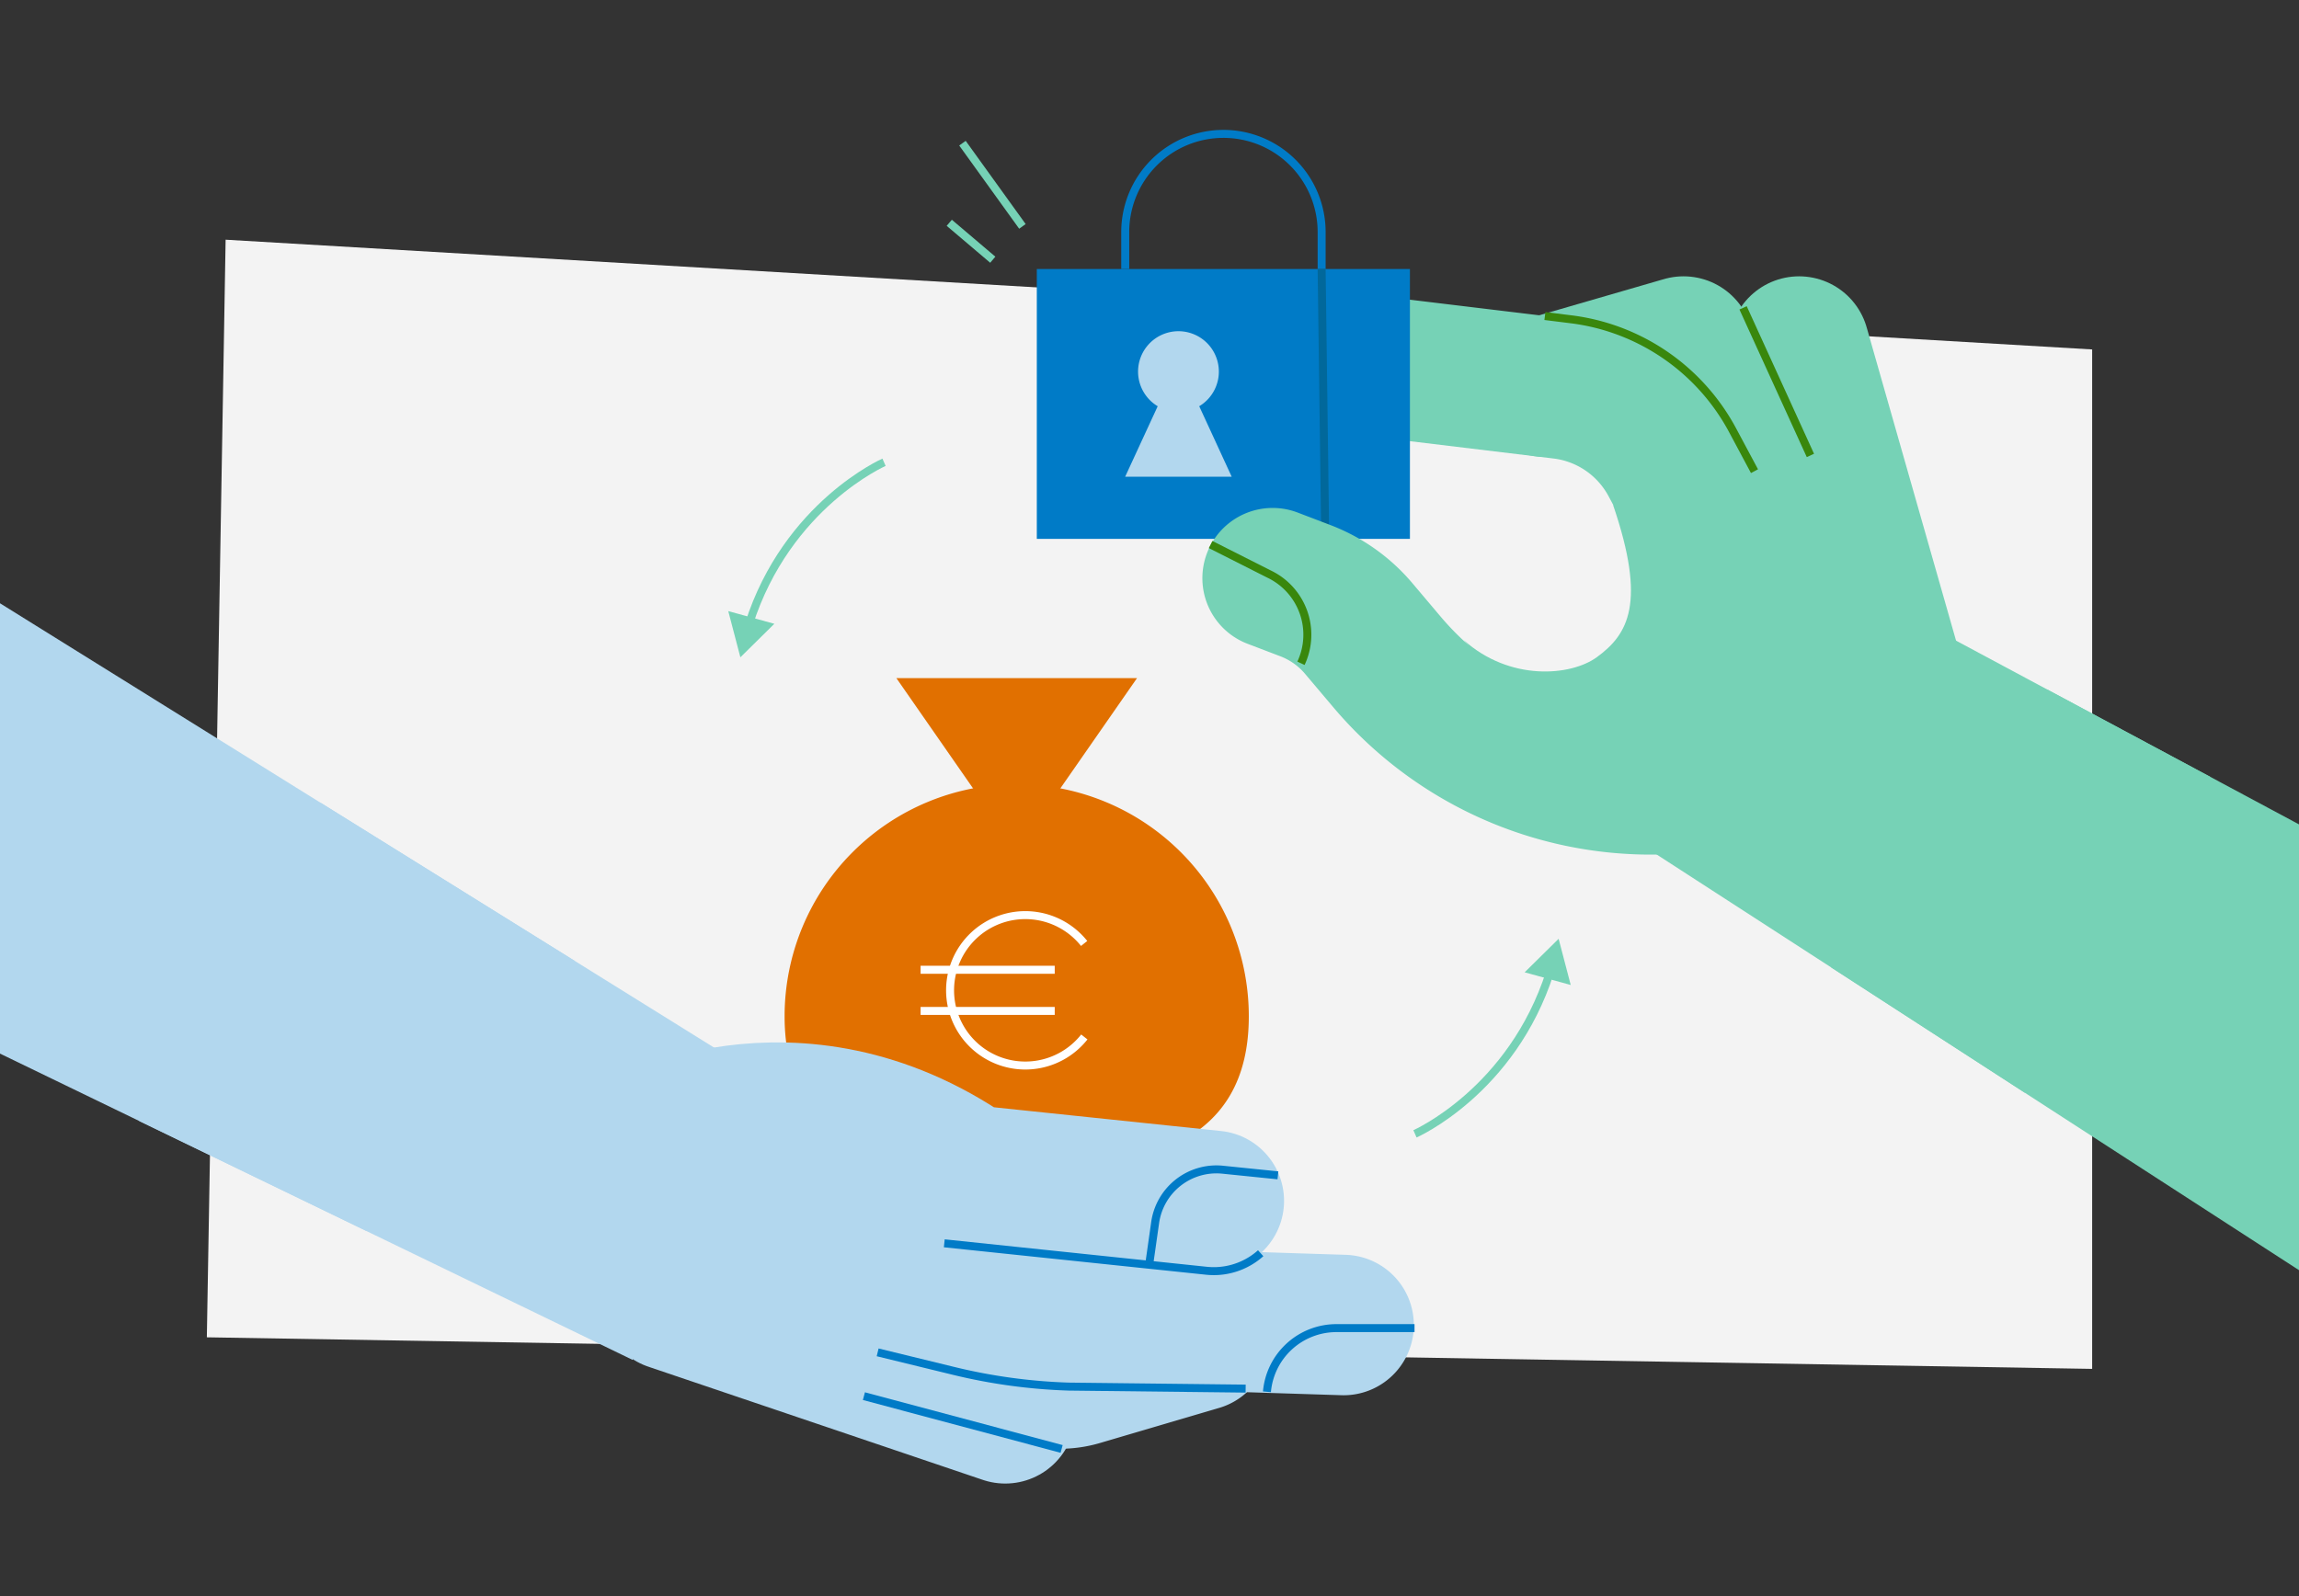<svg xmlns="http://www.w3.org/2000/svg" width="720" height="500" viewBox="0 0 720 500">
  <rect x="0" y="0" width="720" height="500" fill="#333333" stroke="none"/>
  <g id="Layer_1" data-name="Layer 1">
    <polygon points="70.66 75.09 655.22 109.47 655.22 428.82 64.78 418.93 70.66 75.09" style="fill: #f3f3f3"/>
  </g>
  <g id="Layer_3" data-name="Layer 3">
    <g>
      <path d="M391.1,318.36c0,40.15-32.54,48.27-72.69,48.27s-72.69-8.12-72.69-48.27a72.69,72.69,0,1,1,145.38,0Z" style="fill: #e17000"/>
      <g>
        <path d="M339.59,324.84a23.56,23.56,0,1,1-.06-29.29" style="fill: none;stroke: #fff;stroke-linejoin: round;stroke-width: 2.5px"/>
        <line x1="288.31" y1="303.79" x2="330.32" y2="303.79" style="fill: none;stroke: #fff;stroke-linejoin: round;stroke-width: 2.5px"/>
        <line x1="288.31" y1="316.69" x2="330.32" y2="316.69" style="fill: none;stroke: #fff;stroke-linejoin: round;stroke-width: 2.5px"/>
      </g>
      <polygon points="318.41 266.63 280.72 212.42 356.1 212.42 318.41 266.63" style="fill: #e17000"/>
    </g>
    <path d="M413.91,84.27V72.69a30.75,30.75,0,0,0-30.76-30.75h0A30.75,30.75,0,0,0,352.4,72.69V84.27" style="fill: none;stroke: #007bc7;stroke-linejoin: round;stroke-width: 2.5px"/>
    <polygon points="634.11 342.3 491.3 249.86 551.74 168.08 692.18 243.34 634.11 342.3" style="fill: #76d2b6"/>
    <path d="M563.44,220.41l-40.27-75.34a44.67,44.67,0,0,0-34-23.28L416.33,113" style="fill: none;stroke: #76d2b6;stroke-linecap: round;stroke-linejoin: round;stroke-width: 44px"/>
    <path d="M458.41,200.52c14.37,12.9,33.48,11.34,41.7,5.34,9.8-7.16,15.56-16.89,5.11-47.56l24-8L559,234.75l-62,11Z" style="fill: #76d2b6"/>
    <polyline points="568.04 198.01 527.25 108.56 483.83 121.15" style="fill: none;stroke: #76d2b6;stroke-linecap: round;stroke-linejoin: round;stroke-width: 44px"/>
    <line x1="591.74" y1="207.78" x2="563.44" y2="108.56" style="fill: none;stroke: #76d2b6;stroke-linecap: round;stroke-linejoin: round;stroke-width: 44px"/>
    <path d="M483.83,99l8,1a66.73,66.73,0,0,1,50.77,34.75l6.87,12.85" style="fill: none;stroke: #39870c;stroke-linejoin: round;stroke-width: 2.5px"/>
    <line x1="545.9" y1="96.44" x2="566.98" y2="142.67" style="fill: none;stroke: #39870c;stroke-linejoin: round;stroke-width: 2.5px"/>
    <path d="M395.89,106.08l19.64,2.09A20.88,20.88,0,0,0,436,97.63l1.7-3" style="fill: none;stroke: #39870c;stroke-linejoin: round;stroke-width: 2.5px"/>
    <polygon points="766.01 282.9 641.29 216.07 573.49 303.06 763.02 425.74 766.01 282.9" style="fill: #76d2b6"/>
    <polygon points="43.61 351.18 198.11 426 235.7 335.68 100.42 251.48 43.61 351.18" style="fill: #b2d7ee"/>
    <polygon points="-21.73 175.46 180.04 301.04 114.7 385.6 -15.99 322.31 -21.73 175.46" style="fill: #b2d7ee"/>
    <rect x="324.71" y="84.27" width="116.85" height="84.54" style="fill: #007bc7"/>
    <path d="M377.42,131.26l-1.85-4a12.65,12.65,0,1,0-13,0l-1.85,4-8.34,18.07h33.36Z" style="fill: #b2d7ee"/>
    <line x1="413.91" y1="84.27" x2="415.04" y2="168.82" style="fill: none;stroke: #01689b;stroke-linejoin: round;stroke-width: 2.5px"/>
    <path d="M518.26,245.71h0a108.2,108.2,0,0,1-83.87-38.33l-8.88-10.51a41,41,0,0,0-16.65-11.82l-10.3-3.93" style="fill: none;stroke: #76d2b6;stroke-linecap: round;stroke-linejoin: round;stroke-width: 44px"/>
    <path d="M379.14,170.58l18.3,9.25a21.05,21.05,0,0,1,10,27.95h0" style="fill: none;stroke: #39870c;stroke-linejoin: round;stroke-width: 2.5px"/>
    <path d="M198.11,359.3s50.41-29.33,105.52,8.89l76.51,8" style="fill: none;stroke: #b2d7ee;stroke-linecap: round;stroke-linejoin: round;stroke-width: 44px"/>
    <path d="M205.67,384.06l98.2,24a153.4,153.4,0,0,0,31.56,4.3l85.35,2.72" style="fill: none;stroke: #b2d7ee;stroke-linecap: round;stroke-linejoin: round;stroke-width: 44px"/>
    <path d="M220.79,407.3l106.42,24a21.91,21.91,0,0,0,11.05-.36l37.34-11" style="fill: none;stroke: #b2d7ee;stroke-linecap: round;stroke-linejoin: round;stroke-width: 44px"/>
    <line x1="210.11" y1="407.3" x2="314.82" y2="442.74" style="fill: none;stroke: #b2d7ee;stroke-linecap: round;stroke-linejoin: round;stroke-width: 44px"/>
    <polygon points="308.77 368.73 296.78 397.52 224.4 388.63 227.44 354.41 308.77 368.73" style="fill: #b2d7ee"/>
    <path d="M394.82,392.59a22,22,0,0,1-14.66,5.61,22.83,22.83,0,0,1-2.32-.12l-82.11-8.6" style="fill: none;stroke: #007bc7;stroke-linejoin: round;stroke-width: 2.5px"/>
    <path d="M390.11,435l-55.38-.63a175.47,175.47,0,0,1-36.07-4.92l-23.8-5.81" style="fill: none;stroke: #007bc7;stroke-linejoin: round;stroke-width: 2.5px"/>
    <line x1="332.48" y1="453.9" x2="270.56" y2="437.36" style="fill: none;stroke: #007bc7;stroke-linejoin: round;stroke-width: 2.5px"/>
    <path d="M443,416.05H418.53A21.84,21.84,0,0,0,396.78,436h0" style="fill: none;stroke: #007bc7;stroke-linejoin: round;stroke-width: 2.5px"/>
    <path d="M400.22,368.19l-17.45-1.78a19.39,19.39,0,0,0-21,16.56l-1.88,13.23" style="fill: none;stroke: #007bc7;stroke-linejoin: round;stroke-width: 2.5px"/>
    <g>
      <g>
        <path d="M443.14,355.19s30.36-13.33,42.3-50.68" style="fill: none;stroke: #76d2b6;stroke-linejoin: round;stroke-width: 2.5px"/>
        <polygon points="491.92 308.56 488.13 294.09 477.49 304.59 491.92 308.56" style="fill: #76d2b6"/>
      </g>
      <g>
        <path d="M276.86,144.81s-30.36,13.33-42.3,50.68" style="fill: none;stroke: #76d2b6;stroke-linejoin: round;stroke-width: 2.5px"/>
        <polygon points="228.08 191.44 231.87 205.91 242.51 195.41 228.08 191.44" style="fill: #76d2b6"/>
      </g>
    </g>
    <line x1="320.2" y1="70.92" x2="301.42" y2="44.85" style="fill: none;stroke: #76d2b6;stroke-linejoin: round;stroke-width: 2.5px"/>
    <line x1="310.92" y1="81.36" x2="297.29" y2="69.79" style="fill: none;stroke: #76d2b6;stroke-linejoin: round;stroke-width: 2.5px"/>
  </g>
</svg>
